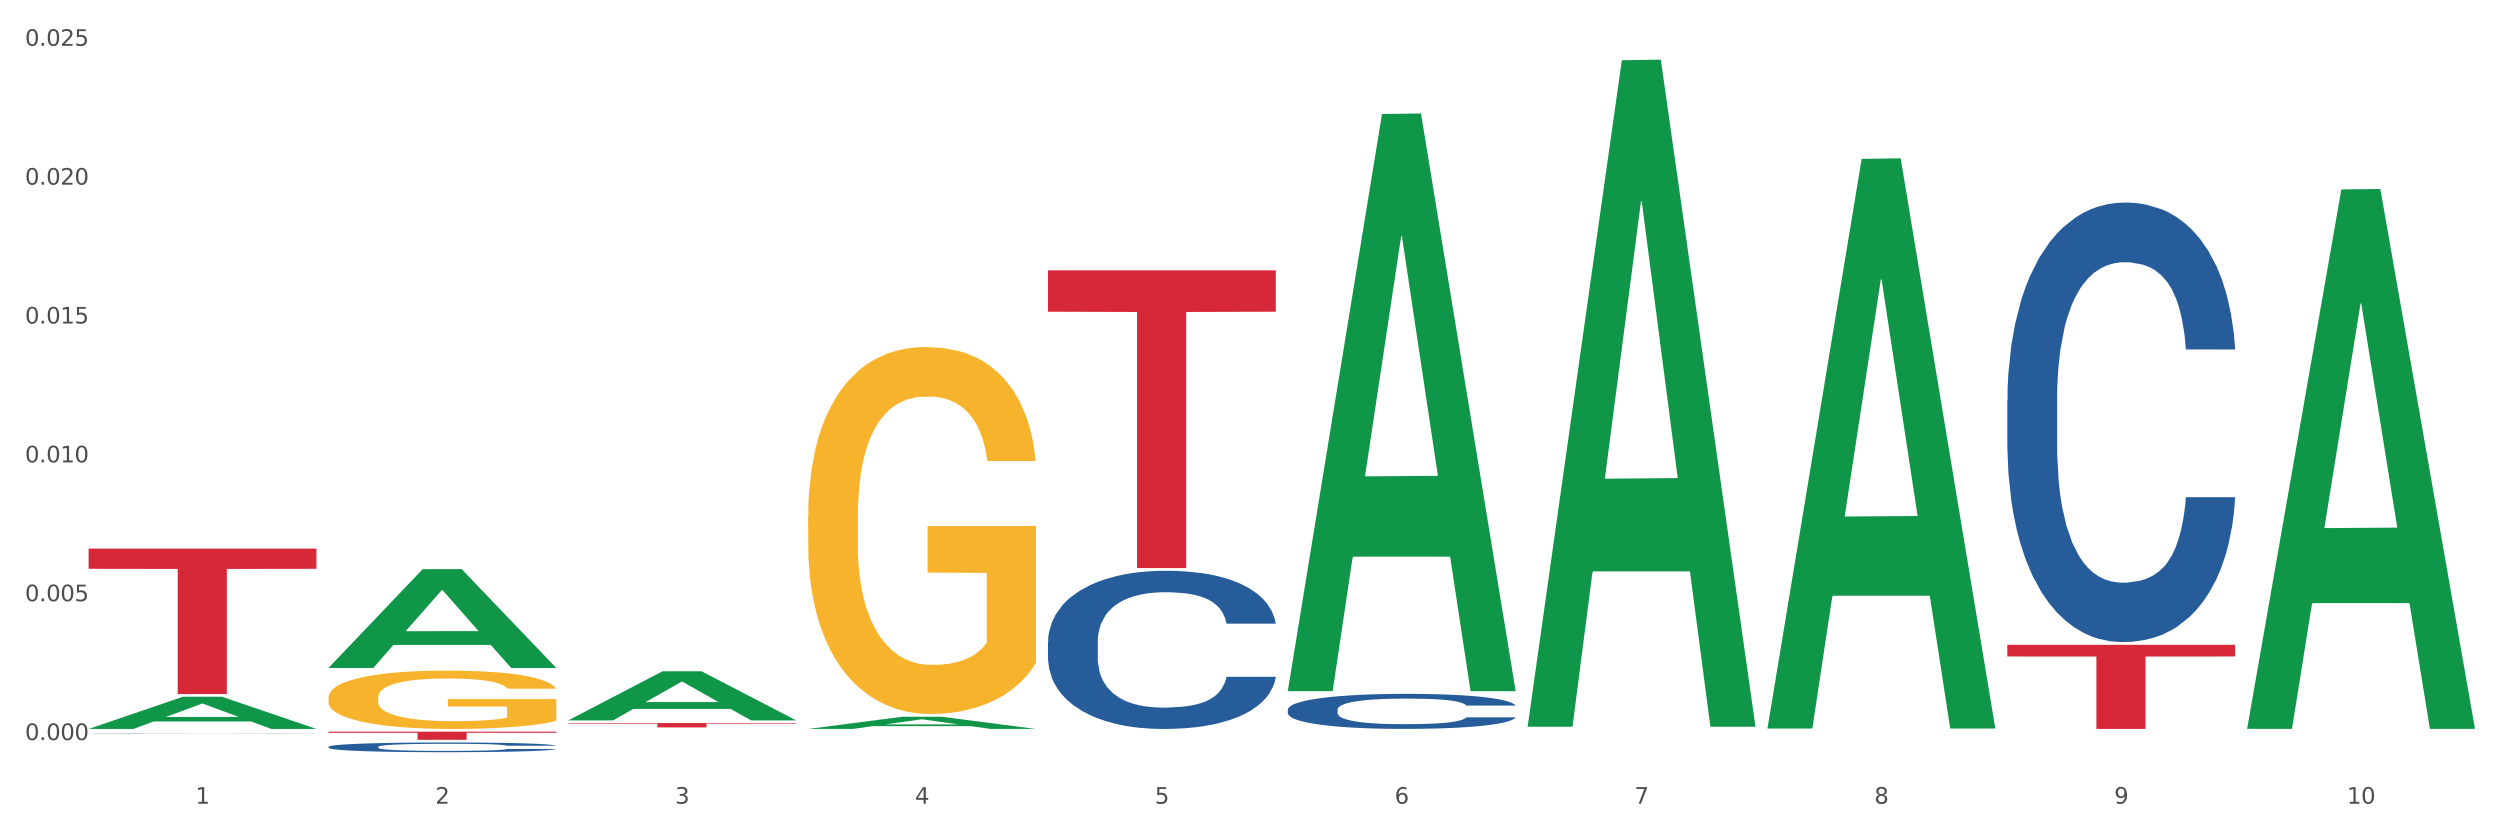 <?xml version="1.0" encoding="utf-8" standalone="no"?>
<!DOCTYPE svg PUBLIC "-//W3C//DTD SVG 1.1//EN"
  "http://www.w3.org/Graphics/SVG/1.1/DTD/svg11.dtd">
<svg xmlns:xlink="http://www.w3.org/1999/xlink" width="1080pt" height="360pt" viewBox="0 0 1080 360" xmlns="http://www.w3.org/2000/svg" version="1.1">
 <rect x="0" y="0" width="1080" height="360" fill="#333333" stroke="none"/>
 <defs>
  <style type="text/css">*{stroke-linejoin: round; stroke-linecap: butt}</style>
 </defs>
 <g id="figure_1">
  <g id="patch_1">
   <path d="M 0 360 
L 1080 360 
L 1080 0 
L 0 0 
z
" style="fill: #ffffff; stroke: #ffffff; stroke-linejoin: miter"/>
  </g>
  <g id="axes_1">
   <g id="matplotlib.axis_1">
    <g id="xtick_1">
     <g id="text_1">
      <!-- 1 -->
      <g style="fill: #4d4d4d" transform="translate(84.444 347.204) scale(0.096 -0.096)">
       <defs>
        <path id="DejaVuSans-31" d="M 794 531 
L 1825 531 
L 1825 4091 
L 703 3866 
L 703 4441 
L 1819 4666 
L 2450 4666 
L 2450 531 
L 3481 531 
L 3481 0 
L 794 0 
L 794 531 
z
" transform="scale(0.016)"/>
       </defs>
       <use xlink:href="#DejaVuSans-31"/>
      </g>
     </g>
    </g>
    <g id="xtick_2">
     <g id="text_2">
      <!-- 2 -->
      <g style="fill: #4d4d4d" transform="translate(188.053 347.204) scale(0.096 -0.096)">
       <defs>
        <path id="DejaVuSans-32" d="M 1228 531 
L 3431 531 
L 3431 0 
L 469 0 
L 469 531 
Q 828 903 1448 1529 
Q 2069 2156 2228 2338 
Q 2531 2678 2651 2914 
Q 2772 3150 2772 3378 
Q 2772 3750 2511 3984 
Q 2250 4219 1831 4219 
Q 1534 4219 1204 4116 
Q 875 4013 500 3803 
L 500 4441 
Q 881 4594 1212 4672 
Q 1544 4750 1819 4750 
Q 2544 4750 2975 4387 
Q 3406 4025 3406 3419 
Q 3406 3131 3298 2873 
Q 3191 2616 2906 2266 
Q 2828 2175 2409 1742 
Q 1991 1309 1228 531 
z
" transform="scale(0.016)"/>
       </defs>
       <use xlink:href="#DejaVuSans-32"/>
      </g>
     </g>
    </g>
    <g id="xtick_3">
     <g id="text_3">
      <!-- 3 -->
      <g style="fill: #4d4d4d" transform="translate(291.663 347.204) scale(0.096 -0.096)">
       <defs>
        <path id="DejaVuSans-33" d="M 2597 2516 
Q 3050 2419 3304 2112 
Q 3559 1806 3559 1356 
Q 3559 666 3084 287 
Q 2609 -91 1734 -91 
Q 1441 -91 1130 -33 
Q 819 25 488 141 
L 488 750 
Q 750 597 1062 519 
Q 1375 441 1716 441 
Q 2309 441 2620 675 
Q 2931 909 2931 1356 
Q 2931 1769 2642 2001 
Q 2353 2234 1838 2234 
L 1294 2234 
L 1294 2753 
L 1863 2753 
Q 2328 2753 2575 2939 
Q 2822 3125 2822 3475 
Q 2822 3834 2567 4026 
Q 2313 4219 1838 4219 
Q 1578 4219 1281 4162 
Q 984 4106 628 3988 
L 628 4550 
Q 988 4650 1302 4700 
Q 1616 4750 1894 4750 
Q 2613 4750 3031 4423 
Q 3450 4097 3450 3541 
Q 3450 3153 3228 2886 
Q 3006 2619 2597 2516 
z
" transform="scale(0.016)"/>
       </defs>
       <use xlink:href="#DejaVuSans-33"/>
      </g>
     </g>
    </g>
    <g id="xtick_4">
     <g id="text_4">
      <!-- 4 -->
      <g style="fill: #4d4d4d" transform="translate(395.273 347.204) scale(0.096 -0.096)">
       <defs>
        <path id="DejaVuSans-34" d="M 2419 4116 
L 825 1625 
L 2419 1625 
L 2419 4116 
z
M 2253 4666 
L 3047 4666 
L 3047 1625 
L 3713 1625 
L 3713 1100 
L 3047 1100 
L 3047 0 
L 2419 0 
L 2419 1100 
L 313 1100 
L 313 1709 
L 2253 4666 
z
" transform="scale(0.016)"/>
       </defs>
       <use xlink:href="#DejaVuSans-34"/>
      </g>
     </g>
    </g>
    <g id="xtick_5">
     <g id="text_5">
      <!-- 5 -->
      <g style="fill: #4d4d4d" transform="translate(498.883 347.204) scale(0.096 -0.096)">
       <defs>
        <path id="DejaVuSans-35" d="M 691 4666 
L 3169 4666 
L 3169 4134 
L 1269 4134 
L 1269 2991 
Q 1406 3038 1543 3061 
Q 1681 3084 1819 3084 
Q 2600 3084 3056 2656 
Q 3513 2228 3513 1497 
Q 3513 744 3044 326 
Q 2575 -91 1722 -91 
Q 1428 -91 1123 -41 
Q 819 9 494 109 
L 494 744 
Q 775 591 1075 516 
Q 1375 441 1709 441 
Q 2250 441 2565 725 
Q 2881 1009 2881 1497 
Q 2881 1984 2565 2268 
Q 2250 2553 1709 2553 
Q 1456 2553 1204 2497 
Q 953 2441 691 2322 
L 691 4666 
z
" transform="scale(0.016)"/>
       </defs>
       <use xlink:href="#DejaVuSans-35"/>
      </g>
     </g>
    </g>
    <g id="xtick_6">
     <g id="text_6">
      <!-- 6 -->
      <g style="fill: #4d4d4d" transform="translate(602.492 347.204) scale(0.096 -0.096)">
       <defs>
        <path id="DejaVuSans-36" d="M 2113 2584 
Q 1688 2584 1439 2293 
Q 1191 2003 1191 1497 
Q 1191 994 1439 701 
Q 1688 409 2113 409 
Q 2538 409 2786 701 
Q 3034 994 3034 1497 
Q 3034 2003 2786 2293 
Q 2538 2584 2113 2584 
z
M 3366 4563 
L 3366 3988 
Q 3128 4100 2886 4159 
Q 2644 4219 2406 4219 
Q 1781 4219 1451 3797 
Q 1122 3375 1075 2522 
Q 1259 2794 1537 2939 
Q 1816 3084 2150 3084 
Q 2853 3084 3261 2657 
Q 3669 2231 3669 1497 
Q 3669 778 3244 343 
Q 2819 -91 2113 -91 
Q 1303 -91 875 529 
Q 447 1150 447 2328 
Q 447 3434 972 4092 
Q 1497 4750 2381 4750 
Q 2619 4750 2861 4703 
Q 3103 4656 3366 4563 
z
" transform="scale(0.016)"/>
       </defs>
       <use xlink:href="#DejaVuSans-36"/>
      </g>
     </g>
    </g>
    <g id="xtick_7">
     <g id="text_7">
      <!-- 7 -->
      <g style="fill: #4d4d4d" transform="translate(706.102 347.204) scale(0.096 -0.096)">
       <defs>
        <path id="DejaVuSans-37" d="M 525 4666 
L 3525 4666 
L 3525 4397 
L 1831 0 
L 1172 0 
L 2766 4134 
L 525 4134 
L 525 4666 
z
" transform="scale(0.016)"/>
       </defs>
       <use xlink:href="#DejaVuSans-37"/>
      </g>
     </g>
    </g>
    <g id="xtick_8">
     <g id="text_8">
      <!-- 8 -->
      <g style="fill: #4d4d4d" transform="translate(809.712 347.204) scale(0.096 -0.096)">
       <defs>
        <path id="DejaVuSans-38" d="M 2034 2216 
Q 1584 2216 1326 1975 
Q 1069 1734 1069 1313 
Q 1069 891 1326 650 
Q 1584 409 2034 409 
Q 2484 409 2743 651 
Q 3003 894 3003 1313 
Q 3003 1734 2745 1975 
Q 2488 2216 2034 2216 
z
M 1403 2484 
Q 997 2584 770 2862 
Q 544 3141 544 3541 
Q 544 4100 942 4425 
Q 1341 4750 2034 4750 
Q 2731 4750 3128 4425 
Q 3525 4100 3525 3541 
Q 3525 3141 3298 2862 
Q 3072 2584 2669 2484 
Q 3125 2378 3379 2068 
Q 3634 1759 3634 1313 
Q 3634 634 3220 271 
Q 2806 -91 2034 -91 
Q 1263 -91 848 271 
Q 434 634 434 1313 
Q 434 1759 690 2068 
Q 947 2378 1403 2484 
z
M 1172 3481 
Q 1172 3119 1398 2916 
Q 1625 2713 2034 2713 
Q 2441 2713 2670 2916 
Q 2900 3119 2900 3481 
Q 2900 3844 2670 4047 
Q 2441 4250 2034 4250 
Q 1625 4250 1398 4047 
Q 1172 3844 1172 3481 
z
" transform="scale(0.016)"/>
       </defs>
       <use xlink:href="#DejaVuSans-38"/>
      </g>
     </g>
    </g>
    <g id="xtick_9">
     <g id="text_9">
      <!-- 9 -->
      <g style="fill: #4d4d4d" transform="translate(913.322 347.204) scale(0.096 -0.096)">
       <defs>
        <path id="DejaVuSans-39" d="M 703 97 
L 703 672 
Q 941 559 1184 500 
Q 1428 441 1663 441 
Q 2288 441 2617 861 
Q 2947 1281 2994 2138 
Q 2813 1869 2534 1725 
Q 2256 1581 1919 1581 
Q 1219 1581 811 2004 
Q 403 2428 403 3163 
Q 403 3881 828 4315 
Q 1253 4750 1959 4750 
Q 2769 4750 3195 4129 
Q 3622 3509 3622 2328 
Q 3622 1225 3098 567 
Q 2575 -91 1691 -91 
Q 1453 -91 1209 -44 
Q 966 3 703 97 
z
M 1959 2075 
Q 2384 2075 2632 2365 
Q 2881 2656 2881 3163 
Q 2881 3666 2632 3958 
Q 2384 4250 1959 4250 
Q 1534 4250 1286 3958 
Q 1038 3666 1038 3163 
Q 1038 2656 1286 2365 
Q 1534 2075 1959 2075 
z
" transform="scale(0.016)"/>
       </defs>
       <use xlink:href="#DejaVuSans-39"/>
      </g>
     </g>
    </g>
    <g id="xtick_10">
     <g id="text_10">
      <!-- 10 -->
      <g style="fill: #4d4d4d" transform="translate(1013.877 347.204) scale(0.096 -0.096)">
       <defs>
        <path id="DejaVuSans-30" d="M 2034 4250 
Q 1547 4250 1301 3770 
Q 1056 3291 1056 2328 
Q 1056 1369 1301 889 
Q 1547 409 2034 409 
Q 2525 409 2770 889 
Q 3016 1369 3016 2328 
Q 3016 3291 2770 3770 
Q 2525 4250 2034 4250 
z
M 2034 4750 
Q 2819 4750 3233 4129 
Q 3647 3509 3647 2328 
Q 3647 1150 3233 529 
Q 2819 -91 2034 -91 
Q 1250 -91 836 529 
Q 422 1150 422 2328 
Q 422 3509 836 4129 
Q 1250 4750 2034 4750 
z
" transform="scale(0.016)"/>
       </defs>
       <use xlink:href="#DejaVuSans-31"/>
       <use xlink:href="#DejaVuSans-30" transform="translate(63.623 0)"/>
      </g>
     </g>
    </g>
    <g id="xtick_11"/>
    <g id="xtick_12"/>
    <g id="xtick_13"/>
    <g id="xtick_14"/>
    <g id="xtick_15"/>
    <g id="xtick_16"/>
    <g id="xtick_17"/>
    <g id="xtick_18"/>
    <g id="xtick_19"/>
   </g>
   <g id="matplotlib.axis_2">
    <g id="ytick_1">
     <g id="text_11">
      <!-- 0.000 -->
      <g style="fill: #4d4d4d" transform="translate(10.8 319.717) scale(0.096 -0.096)">
       <defs>
        <path id="DejaVuSans-2e" d="M 684 794 
L 1344 794 
L 1344 0 
L 684 0 
L 684 794 
z
" transform="scale(0.016)"/>
       </defs>
       <use xlink:href="#DejaVuSans-30"/>
       <use xlink:href="#DejaVuSans-2e" transform="translate(63.623 0)"/>
       <use xlink:href="#DejaVuSans-30" transform="translate(95.41 0)"/>
       <use xlink:href="#DejaVuSans-30" transform="translate(159.033 0)"/>
       <use xlink:href="#DejaVuSans-30" transform="translate(222.656 0)"/>
      </g>
     </g>
    </g>
    <g id="ytick_2">
     <g id="text_12">
      <!-- 0.005 -->
      <g style="fill: #4d4d4d" transform="translate(10.8 259.733) scale(0.096 -0.096)">
       <use xlink:href="#DejaVuSans-30"/>
       <use xlink:href="#DejaVuSans-2e" transform="translate(63.623 0)"/>
       <use xlink:href="#DejaVuSans-30" transform="translate(95.41 0)"/>
       <use xlink:href="#DejaVuSans-30" transform="translate(159.033 0)"/>
       <use xlink:href="#DejaVuSans-35" transform="translate(222.656 0)"/>
      </g>
     </g>
    </g>
    <g id="ytick_3">
     <g id="text_13">
      <!-- 0.010 -->
      <g style="fill: #4d4d4d" transform="translate(10.8 199.749) scale(0.096 -0.096)">
       <use xlink:href="#DejaVuSans-30"/>
       <use xlink:href="#DejaVuSans-2e" transform="translate(63.623 0)"/>
       <use xlink:href="#DejaVuSans-30" transform="translate(95.41 0)"/>
       <use xlink:href="#DejaVuSans-31" transform="translate(159.033 0)"/>
       <use xlink:href="#DejaVuSans-30" transform="translate(222.656 0)"/>
      </g>
     </g>
    </g>
    <g id="ytick_4">
     <g id="text_14">
      <!-- 0.015 -->
      <g style="fill: #4d4d4d" transform="translate(10.8 139.764) scale(0.096 -0.096)">
       <use xlink:href="#DejaVuSans-30"/>
       <use xlink:href="#DejaVuSans-2e" transform="translate(63.623 0)"/>
       <use xlink:href="#DejaVuSans-30" transform="translate(95.41 0)"/>
       <use xlink:href="#DejaVuSans-31" transform="translate(159.033 0)"/>
       <use xlink:href="#DejaVuSans-35" transform="translate(222.656 0)"/>
      </g>
     </g>
    </g>
    <g id="ytick_5">
     <g id="text_15">
      <!-- 0.020 -->
      <g style="fill: #4d4d4d" transform="translate(10.8 79.78) scale(0.096 -0.096)">
       <use xlink:href="#DejaVuSans-30"/>
       <use xlink:href="#DejaVuSans-2e" transform="translate(63.623 0)"/>
       <use xlink:href="#DejaVuSans-30" transform="translate(95.41 0)"/>
       <use xlink:href="#DejaVuSans-32" transform="translate(159.033 0)"/>
       <use xlink:href="#DejaVuSans-30" transform="translate(222.656 0)"/>
      </g>
     </g>
    </g>
    <g id="ytick_6">
     <g id="text_16">
      <!-- 0.025 -->
      <g style="fill: #4d4d4d" transform="translate(10.8 19.796) scale(0.096 -0.096)">
       <use xlink:href="#DejaVuSans-30"/>
       <use xlink:href="#DejaVuSans-2e" transform="translate(63.623 0)"/>
       <use xlink:href="#DejaVuSans-30" transform="translate(95.41 0)"/>
       <use xlink:href="#DejaVuSans-32" transform="translate(159.033 0)"/>
       <use xlink:href="#DejaVuSans-35" transform="translate(222.656 0)"/>
      </g>
     </g>
    </g>
    <g id="ytick_7"/>
    <g id="ytick_8"/>
    <g id="ytick_9"/>
    <g id="ytick_10"/>
    <g id="ytick_11"/>
   </g>
   <g id="PolyCollection_1">
    <path d="M 38.283 314.882 
L 38.384 314.869 
L 78.974 301.002 
L 95.818 300.989 
L 136.712 314.908 
L 117.229 314.908 
L 108.401 311.667 
L 66.493 311.667 
L 66.188 311.719 
L 57.664 314.908 
L 38.283 314.908 
L 38.283 314.882 
L 71.769 309.733 
L 103.125 309.72 
L 87.599 303.956 
L 87.396 303.93 
L 87.193 303.969 
L 71.668 309.72 
L 71.769 309.733 
L 38.283 314.882 
z
" clip-path="url(#p54d687db2c)" style="fill: #109648"/>
    <path d="M 245.502 312.361 
L 343.932 312.361 
L 343.932 312.62 
L 305.213 312.621 
L 305.213 314.223 
L 283.988 314.223 
L 283.988 312.621 
L 245.502 312.62 
L 245.502 312.362 
L 245.502 312.361 
z
" clip-path="url(#p54d687db2c)" style="fill: #d62839"/>
    <path d="M 141.893 316.07 
L 240.322 316.07 
L 240.322 316.558 
L 201.603 316.562 
L 201.603 319.586 
L 180.378 319.586 
L 180.378 316.562 
L 141.893 316.558 
L 141.893 316.073 
L 141.893 316.07 
z
" clip-path="url(#p54d687db2c)" style="fill: #d62839"/>
    <path d="M 38.283 236.997 
L 136.712 236.997 
L 136.712 245.729 
L 97.994 245.788 
L 97.994 299.828 
L 76.768 299.828 
L 76.768 245.788 
L 38.283 245.729 
L 38.283 237.056 
L 38.283 236.997 
z
" clip-path="url(#p54d687db2c)" style="fill: #d62839"/>
    <path d="M 349.112 223.175 
L 349.228 223.03 
L 349.228 217.817 
L 349.461 213.329 
L 350.623 202.469 
L 352.366 193.492 
L 353.644 188.713 
L 354.923 184.804 
L 356.433 180.894 
L 358.293 176.84 
L 361.663 170.903 
L 363.755 167.863 
L 366.311 164.677 
L 370.96 160.044 
L 374.33 157.437 
L 377.816 155.265 
L 383.51 152.659 
L 387.229 151.501 
L 391.18 150.632 
L 395.945 150.053 
L 399.547 149.908 
L 407.449 150.342 
L 414.189 151.646 
L 417.443 152.659 
L 421.627 154.397 
L 423.835 155.555 
L 427.437 157.872 
L 431.156 160.912 
L 433.713 163.519 
L 437.548 168.442 
L 440.453 173.365 
L 443.126 179.446 
L 444.52 183.645 
L 445.566 187.555 
L 446.496 192.044 
L 447.425 199.139 
L 426.508 199.139 
L 425.694 194.071 
L 424.416 189.292 
L 422.557 184.659 
L 420.93 181.763 
L 418.141 178.143 
L 415.584 175.826 
L 412.911 174.089 
L 409.657 172.641 
L 407.101 171.917 
L 403.498 171.338 
L 396.409 171.483 
L 391.645 172.641 
L 388.391 174.089 
L 386.299 175.392 
L 384.44 176.84 
L 382.348 178.867 
L 379.908 181.908 
L 378.165 184.659 
L 376.421 188.134 
L 375.027 191.609 
L 373.749 195.664 
L 372.703 200.007 
L 371.889 204.496 
L 371.192 209.998 
L 370.611 219.12 
L 370.611 238.958 
L 370.843 243.446 
L 371.424 249.383 
L 372.122 253.871 
L 373.284 259.229 
L 374.33 262.849 
L 376.305 268.062 
L 378.513 272.405 
L 380.256 275.157 
L 381.999 277.473 
L 385.021 280.659 
L 388.391 283.265 
L 391.296 284.858 
L 395.247 286.306 
L 397.92 286.885 
L 400.244 287.175 
L 405.939 287.175 
L 410.006 286.74 
L 414.538 285.727 
L 418.024 284.423 
L 420.93 282.831 
L 424.183 280.224 
L 426.275 277.763 
L 426.275 247.5 
L 400.709 247.356 
L 400.709 227.229 
L 447.542 227.229 
L 447.542 286.306 
L 445.566 289.347 
L 443.358 292.098 
L 441.034 294.559 
L 437.548 297.6 
L 433.364 300.496 
L 429.645 302.523 
L 425.694 304.26 
L 421.046 305.853 
L 415.003 307.301 
L 411.284 307.88 
L 406.636 308.315 
L 401.174 308.46 
L 396.409 308.17 
L 391.761 307.446 
L 386.88 306.143 
L 382.116 304.26 
L 378.513 302.378 
L 374.911 300.061 
L 371.076 297.021 
L 368.054 294.125 
L 365.73 291.518 
L 363.174 288.188 
L 360.385 283.844 
L 358.293 279.935 
L 356.433 275.88 
L 354.458 270.668 
L 353.063 266.179 
L 351.669 260.532 
L 350.855 256.333 
L 349.926 249.817 
L 349.228 240.695 
L 349.112 223.175 
z
" clip-path="url(#p54d687db2c)" style="fill: #f7b32b"/>
    <path d="M 141.893 301.362 
L 142.009 301.339 
L 142.009 300.511 
L 142.241 299.798 
L 143.403 298.073 
L 145.147 296.647 
L 146.425 295.888 
L 147.703 295.267 
L 149.214 294.646 
L 151.073 294.002 
L 154.443 293.059 
L 156.535 292.576 
L 159.092 292.07 
L 163.74 291.334 
L 167.11 290.92 
L 170.596 290.575 
L 176.291 290.161 
L 180.009 289.977 
L 183.961 289.839 
L 188.725 289.747 
L 192.328 289.724 
L 200.23 289.793 
L 206.97 290 
L 210.224 290.161 
L 214.407 290.437 
L 216.615 290.621 
L 220.218 290.989 
L 223.937 291.472 
L 226.493 291.886 
L 230.328 292.668 
L 233.233 293.45 
L 235.906 294.416 
L 237.301 295.083 
L 238.346 295.704 
L 239.276 296.417 
L 240.206 297.544 
L 219.288 297.544 
L 218.475 296.739 
L 217.196 295.98 
L 215.337 295.244 
L 213.71 294.784 
L 210.921 294.209 
L 208.364 293.841 
L 205.692 293.565 
L 202.438 293.335 
L 199.881 293.22 
L 196.279 293.128 
L 189.19 293.151 
L 184.425 293.335 
L 181.171 293.565 
L 179.08 293.772 
L 177.22 294.002 
L 175.129 294.324 
L 172.688 294.807 
L 170.945 295.244 
L 169.202 295.796 
L 167.807 296.348 
L 166.529 296.992 
L 165.483 297.682 
L 164.67 298.395 
L 163.973 299.269 
L 163.391 300.718 
L 163.391 303.869 
L 163.624 304.582 
L 164.205 305.524 
L 164.902 306.237 
L 166.064 307.088 
L 167.11 307.663 
L 169.086 308.491 
L 171.294 309.181 
L 173.037 309.618 
L 174.78 309.986 
L 177.801 310.492 
L 181.171 310.906 
L 184.077 311.159 
L 188.028 311.389 
L 190.701 311.481 
L 193.025 311.527 
L 198.719 311.527 
L 202.786 311.458 
L 207.319 311.297 
L 210.805 311.09 
L 213.71 310.837 
L 216.964 310.423 
L 219.056 310.032 
L 219.056 305.226 
L 193.49 305.203 
L 193.49 302.006 
L 240.322 302.006 
L 240.322 311.389 
L 238.346 311.872 
L 236.138 312.309 
L 233.814 312.7 
L 230.328 313.183 
L 226.144 313.643 
L 222.426 313.965 
L 218.475 314.241 
L 213.826 314.494 
L 207.783 314.724 
L 204.065 314.816 
L 199.416 314.885 
L 193.955 314.908 
L 189.19 314.862 
L 184.542 314.747 
L 179.661 314.54 
L 174.896 314.241 
L 171.294 313.942 
L 167.691 313.574 
L 163.856 313.091 
L 160.835 312.631 
L 158.511 312.217 
L 155.954 311.688 
L 153.165 310.998 
L 151.073 310.377 
L 149.214 309.733 
L 147.238 308.905 
L 145.844 308.192 
L 144.449 307.295 
L 143.636 306.628 
L 142.706 305.594 
L 142.009 304.145 
L 141.893 301.362 
z
" clip-path="url(#p54d687db2c)" style="fill: #f7b32b"/>
    <path d="M 38.283 316.774 
L 38.399 316.774 
L 38.399 316.77 
L 38.748 316.764 
L 40.028 316.755 
L 41.657 316.747 
L 44.449 316.738 
L 45.962 316.735 
L 47.94 316.731 
L 52.012 316.724 
L 56.666 316.719 
L 59.923 316.715 
L 62.367 316.713 
L 67.835 316.71 
L 70.976 316.708 
L 74.234 316.707 
L 77.026 316.706 
L 81.68 316.705 
L 85.403 316.705 
L 89.708 316.705 
L 93.315 316.705 
L 98.085 316.705 
L 105.066 316.707 
L 107.742 316.708 
L 111.349 316.71 
L 115.072 316.712 
L 118.097 316.714 
L 121.587 316.718 
L 125.194 316.722 
L 128.684 316.727 
L 131.128 316.732 
L 133.106 316.737 
L 134.851 316.744 
L 136.131 316.75 
L 136.712 316.756 
L 115.421 316.756 
L 114.839 316.751 
L 113.676 316.745 
L 112.512 316.742 
L 111.232 316.738 
L 109.254 316.735 
L 107.509 316.733 
L 104.601 316.73 
L 101.925 316.728 
L 99.714 316.727 
L 97.038 316.727 
L 91.337 316.726 
L 87.265 316.726 
L 84.705 316.726 
L 81.564 316.727 
L 78.888 316.728 
L 75.747 316.729 
L 73.303 316.731 
L 70.86 316.734 
L 69.464 316.735 
L 67.37 316.738 
L 65.974 316.741 
L 64.112 316.745 
L 63.065 316.748 
L 61.203 316.756 
L 60.389 316.762 
L 60.04 316.766 
L 59.807 316.771 
L 59.807 316.793 
L 60.505 316.803 
L 61.087 316.807 
L 62.018 316.812 
L 63.763 316.818 
L 66.323 316.824 
L 68.999 316.828 
L 71.209 316.831 
L 73.303 316.833 
L 75.398 316.834 
L 77.957 316.836 
L 80.051 316.837 
L 83.193 316.837 
L 86.916 316.838 
L 89.825 316.838 
L 95.758 316.837 
L 98.434 316.836 
L 100.994 316.835 
L 103.786 316.834 
L 105.997 316.832 
L 107.277 316.831 
L 109.371 316.828 
L 111 316.825 
L 112.396 316.822 
L 113.327 316.819 
L 114.374 316.815 
L 115.188 316.81 
L 115.421 316.808 
L 136.712 316.808 
L 136.247 316.813 
L 135.432 316.818 
L 133.804 316.824 
L 132.524 316.828 
L 130.546 316.833 
L 128.452 316.837 
L 125.543 316.841 
L 122.867 316.844 
L 120.075 316.847 
L 117.05 316.85 
L 111.581 316.853 
L 109.603 316.854 
L 105.415 316.856 
L 102.157 316.857 
L 97.387 316.858 
L 92.501 316.858 
L 87.381 316.859 
L 82.844 316.858 
L 77.841 316.857 
L 74.7 316.857 
L 71.209 316.855 
L 67.137 316.853 
L 63.298 316.851 
L 59.691 316.848 
L 56.317 316.845 
L 53.175 316.841 
L 49.103 316.835 
L 46.078 316.829 
L 43.868 316.824 
L 42.355 316.819 
L 40.843 316.813 
L 40.028 316.809 
L 38.748 316.799 
L 38.283 316.79 
L 38.283 316.774 
z
" clip-path="url(#p54d687db2c)" style="fill: #255c99"/>
    <path d="M 141.893 322.636 
L 142.009 322.632 
L 142.009 322.524 
L 142.358 322.378 
L 143.638 322.11 
L 145.267 321.906 
L 148.059 321.668 
L 149.572 321.569 
L 151.55 321.457 
L 155.622 321.277 
L 160.276 321.124 
L 163.533 321.039 
L 165.977 320.985 
L 171.445 320.889 
L 174.586 320.847 
L 177.844 320.813 
L 180.636 320.79 
L 185.29 320.763 
L 189.013 320.751 
L 193.318 320.747 
L 196.925 320.751 
L 201.695 320.767 
L 208.676 320.813 
L 211.352 320.84 
L 214.958 320.886 
L 218.682 320.947 
L 221.707 321.008 
L 225.197 321.097 
L 228.804 321.212 
L 232.294 321.358 
L 234.737 321.492 
L 236.715 321.634 
L 238.46 321.807 
L 239.74 321.995 
L 240.322 322.152 
L 219.031 322.152 
L 218.449 322.01 
L 217.285 321.856 
L 216.122 321.753 
L 214.842 321.668 
L 212.864 321.573 
L 211.119 321.511 
L 208.21 321.438 
L 205.534 321.392 
L 203.324 321.365 
L 200.648 321.342 
L 194.947 321.319 
L 190.875 321.319 
L 188.315 321.327 
L 185.174 321.346 
L 182.498 321.373 
L 179.356 321.419 
L 176.913 321.469 
L 174.47 321.534 
L 173.074 321.58 
L 170.979 321.665 
L 169.583 321.734 
L 167.722 321.853 
L 166.675 321.937 
L 164.813 322.156 
L 163.999 322.317 
L 163.65 322.428 
L 163.417 322.551 
L 163.417 323.15 
L 164.115 323.418 
L 164.697 323.533 
L 165.627 323.664 
L 167.373 323.833 
L 169.932 323.998 
L 172.608 324.117 
L 174.819 324.19 
L 176.913 324.243 
L 179.007 324.286 
L 181.567 324.324 
L 183.661 324.347 
L 186.803 324.37 
L 190.526 324.382 
L 193.434 324.382 
L 199.368 324.362 
L 202.044 324.343 
L 204.604 324.316 
L 207.396 324.274 
L 209.606 324.228 
L 210.886 324.194 
L 212.981 324.121 
L 214.609 324.044 
L 216.006 323.956 
L 216.936 323.879 
L 217.983 323.764 
L 218.798 323.633 
L 219.031 323.564 
L 240.322 323.564 
L 239.857 323.702 
L 239.042 323.837 
L 237.413 324.017 
L 236.134 324.121 
L 234.156 324.247 
L 232.061 324.355 
L 229.153 324.474 
L 226.477 324.562 
L 223.684 324.639 
L 220.659 324.708 
L 215.191 324.804 
L 213.213 324.831 
L 209.025 324.877 
L 205.767 324.903 
L 200.997 324.93 
L 196.11 324.946 
L 190.991 324.95 
L 186.454 324.942 
L 181.451 324.919 
L 178.309 324.896 
L 174.819 324.861 
L 170.747 324.808 
L 166.907 324.742 
L 163.301 324.666 
L 159.926 324.577 
L 156.785 324.477 
L 152.713 324.312 
L 149.688 324.151 
L 147.477 324.002 
L 145.965 323.875 
L 144.452 323.714 
L 143.638 323.603 
L 142.358 323.334 
L 141.893 323.084 
L 141.893 322.636 
z
" clip-path="url(#p54d687db2c)" style="fill: #255c99"/>
    <path d="M 452.722 277.276 
L 452.838 277.213 
L 452.838 275.466 
L 453.187 273.094 
L 454.467 268.726 
L 456.096 265.418 
L 458.888 261.549 
L 460.401 259.926 
L 462.379 258.116 
L 466.451 255.183 
L 471.105 252.686 
L 474.362 251.313 
L 476.806 250.44 
L 482.274 248.88 
L 485.415 248.193 
L 488.673 247.631 
L 491.465 247.257 
L 496.119 246.82 
L 499.842 246.633 
L 504.147 246.57 
L 507.754 246.633 
L 512.524 246.882 
L 519.505 247.631 
L 522.181 248.068 
L 525.788 248.817 
L 529.511 249.816 
L 532.536 250.814 
L 536.026 252.25 
L 539.633 254.122 
L 543.123 256.493 
L 545.567 258.678 
L 547.545 260.987 
L 549.29 263.795 
L 550.57 266.853 
L 551.151 269.412 
L 529.86 269.412 
L 529.278 267.103 
L 528.115 264.607 
L 526.951 262.922 
L 525.671 261.549 
L 523.693 259.988 
L 521.948 258.99 
L 519.04 257.804 
L 516.364 257.055 
L 514.153 256.618 
L 511.477 256.244 
L 505.776 255.869 
L 501.704 255.869 
L 499.144 255.994 
L 496.003 256.306 
L 493.327 256.743 
L 490.186 257.492 
L 487.742 258.303 
L 485.299 259.364 
L 483.903 260.113 
L 481.809 261.486 
L 480.412 262.61 
L 478.551 264.544 
L 477.504 265.917 
L 475.642 269.475 
L 474.828 272.096 
L 474.479 273.906 
L 474.246 275.903 
L 474.246 285.639 
L 474.944 290.007 
L 475.526 291.879 
L 476.457 294.001 
L 478.202 296.747 
L 480.762 299.431 
L 483.438 301.366 
L 485.648 302.551 
L 487.742 303.425 
L 489.837 304.112 
L 492.396 304.736 
L 494.49 305.11 
L 497.632 305.485 
L 501.355 305.672 
L 504.264 305.672 
L 510.197 305.36 
L 512.873 305.048 
L 515.433 304.611 
L 518.225 303.924 
L 520.436 303.176 
L 521.716 302.614 
L 523.81 301.428 
L 525.439 300.18 
L 526.835 298.744 
L 527.766 297.496 
L 528.813 295.624 
L 529.627 293.502 
L 529.86 292.379 
L 551.151 292.379 
L 550.686 294.625 
L 549.871 296.81 
L 548.243 299.743 
L 546.963 301.428 
L 544.985 303.488 
L 542.891 305.235 
L 539.982 307.17 
L 537.306 308.605 
L 534.514 309.853 
L 531.489 310.977 
L 526.02 312.537 
L 524.042 312.974 
L 519.854 313.723 
L 516.596 314.16 
L 511.826 314.596 
L 506.94 314.846 
L 501.82 314.908 
L 497.283 314.784 
L 492.28 314.409 
L 489.138 314.035 
L 485.648 313.473 
L 481.576 312.599 
L 477.737 311.538 
L 474.13 310.29 
L 470.756 308.855 
L 467.614 307.232 
L 463.542 304.549 
L 460.517 301.927 
L 458.307 299.493 
L 456.794 297.434 
L 455.282 294.813 
L 454.467 293.003 
L 453.187 288.634 
L 452.722 284.578 
L 452.722 277.276 
z
" clip-path="url(#p54d687db2c)" style="fill: #255c99"/>
    <path d="M 452.722 116.785 
L 551.151 116.785 
L 551.151 134.66 
L 512.433 134.781 
L 512.433 245.409 
L 491.207 245.409 
L 491.207 134.781 
L 452.722 134.66 
L 452.722 116.906 
L 452.722 116.785 
z
" clip-path="url(#p54d687db2c)" style="fill: #d62839"/>
    <path d="M 867.161 172.813 
L 867.277 172.64 
L 867.277 167.784 
L 867.626 161.194 
L 868.906 149.055 
L 870.535 139.863 
L 873.327 129.111 
L 874.84 124.602 
L 876.818 119.573 
L 880.89 111.422 
L 885.544 104.485 
L 888.801 100.67 
L 891.245 98.242 
L 896.713 93.907 
L 899.854 91.999 
L 903.112 90.438 
L 905.904 89.398 
L 910.558 88.184 
L 914.281 87.664 
L 918.586 87.49 
L 922.193 87.664 
L 926.963 88.357 
L 933.944 90.438 
L 936.62 91.652 
L 940.227 93.733 
L 943.95 96.508 
L 946.975 99.283 
L 950.465 103.272 
L 954.072 108.474 
L 957.562 115.064 
L 960.006 121.134 
L 961.984 127.551 
L 963.729 135.354 
L 965.009 143.852 
L 965.59 150.962 
L 944.299 150.962 
L 943.717 144.546 
L 942.554 137.609 
L 941.39 132.927 
L 940.11 129.111 
L 938.132 124.776 
L 936.387 122.001 
L 933.479 118.706 
L 930.803 116.625 
L 928.592 115.411 
L 925.916 114.37 
L 920.215 113.33 
L 916.143 113.33 
L 913.583 113.677 
L 910.442 114.544 
L 907.766 115.758 
L 904.625 117.839 
L 902.181 120.093 
L 899.738 123.042 
L 898.342 125.123 
L 896.248 128.938 
L 894.851 132.059 
L 892.99 137.436 
L 891.943 141.251 
L 890.081 151.136 
L 889.267 158.42 
L 888.918 163.449 
L 888.685 168.998 
L 888.685 196.052 
L 889.383 208.191 
L 889.965 213.394 
L 890.896 219.29 
L 892.641 226.921 
L 895.201 234.378 
L 897.877 239.754 
L 900.087 243.049 
L 902.181 245.477 
L 904.276 247.385 
L 906.835 249.119 
L 908.929 250.159 
L 912.071 251.2 
L 915.794 251.72 
L 918.703 251.72 
L 924.636 250.853 
L 927.312 249.986 
L 929.872 248.772 
L 932.664 246.864 
L 934.875 244.783 
L 936.155 243.223 
L 938.249 239.928 
L 939.878 236.459 
L 941.274 232.47 
L 942.205 229.002 
L 943.252 223.799 
L 944.066 217.903 
L 944.299 214.781 
L 965.59 214.781 
L 965.125 221.025 
L 964.31 227.094 
L 962.682 235.245 
L 961.402 239.928 
L 959.424 245.65 
L 957.33 250.506 
L 954.421 255.882 
L 951.745 259.871 
L 948.953 263.339 
L 945.928 266.461 
L 940.459 270.797 
L 938.481 272.011 
L 934.293 274.092 
L 931.035 275.306 
L 926.265 276.519 
L 921.379 277.213 
L 916.259 277.387 
L 911.722 277.04 
L 906.719 275.999 
L 903.577 274.959 
L 900.087 273.398 
L 896.015 270.97 
L 892.176 268.022 
L 888.569 264.553 
L 885.195 260.565 
L 882.053 256.056 
L 877.981 248.599 
L 874.956 241.315 
L 872.746 234.552 
L 871.233 228.829 
L 869.721 221.545 
L 868.906 216.516 
L 867.626 204.376 
L 867.161 193.104 
L 867.161 172.813 
z
" clip-path="url(#p54d687db2c)" style="fill: #255c99"/>
    <path d="M 556.332 306.547 
L 556.448 306.533 
L 556.448 306.146 
L 556.797 305.621 
L 558.077 304.654 
L 559.706 303.921 
L 562.498 303.065 
L 564.011 302.705 
L 565.989 302.305 
L 570.061 301.655 
L 574.715 301.102 
L 577.972 300.798 
L 580.415 300.605 
L 585.884 300.26 
L 589.025 300.107 
L 592.283 299.983 
L 595.075 299.9 
L 599.729 299.803 
L 603.452 299.762 
L 607.757 299.748 
L 611.364 299.762 
L 616.134 299.817 
L 623.115 299.983 
L 625.791 300.08 
L 629.397 300.246 
L 633.121 300.467 
L 636.146 300.688 
L 639.636 301.006 
L 643.243 301.42 
L 646.733 301.945 
L 649.176 302.429 
L 651.154 302.94 
L 652.899 303.562 
L 654.179 304.239 
L 654.761 304.806 
L 633.47 304.806 
L 632.888 304.295 
L 631.724 303.742 
L 630.561 303.369 
L 629.281 303.065 
L 627.303 302.719 
L 625.558 302.498 
L 622.649 302.236 
L 619.973 302.07 
L 617.763 301.973 
L 615.087 301.89 
L 609.386 301.807 
L 605.314 301.807 
L 602.754 301.835 
L 599.613 301.904 
L 596.937 302.001 
L 593.795 302.166 
L 591.352 302.346 
L 588.909 302.581 
L 587.513 302.747 
L 585.418 303.051 
L 584.022 303.3 
L 582.161 303.728 
L 581.114 304.032 
L 579.252 304.82 
L 578.438 305.4 
L 578.089 305.801 
L 577.856 306.243 
L 577.856 308.399 
L 578.554 309.366 
L 579.136 309.781 
L 580.066 310.251 
L 581.812 310.859 
L 584.371 311.453 
L 587.047 311.881 
L 589.258 312.144 
L 591.352 312.337 
L 593.446 312.489 
L 596.006 312.627 
L 598.1 312.71 
L 601.242 312.793 
L 604.965 312.835 
L 607.873 312.835 
L 613.807 312.766 
L 616.483 312.696 
L 619.043 312.6 
L 621.835 312.448 
L 624.045 312.282 
L 625.325 312.158 
L 627.42 311.895 
L 629.048 311.619 
L 630.445 311.301 
L 631.375 311.024 
L 632.422 310.61 
L 633.237 310.14 
L 633.47 309.891 
L 654.761 309.891 
L 654.296 310.389 
L 653.481 310.872 
L 651.852 311.522 
L 650.573 311.895 
L 648.595 312.351 
L 646.5 312.738 
L 643.592 313.166 
L 640.916 313.484 
L 638.123 313.761 
L 635.098 314.009 
L 629.63 314.355 
L 627.652 314.451 
L 623.464 314.617 
L 620.206 314.714 
L 615.436 314.811 
L 610.549 314.866 
L 605.43 314.88 
L 600.893 314.852 
L 595.89 314.769 
L 592.748 314.686 
L 589.258 314.562 
L 585.186 314.369 
L 581.346 314.134 
L 577.74 313.857 
L 574.365 313.539 
L 571.224 313.18 
L 567.152 312.586 
L 564.127 312.006 
L 561.916 311.467 
L 560.404 311.011 
L 558.891 310.43 
L 558.077 310.029 
L 556.797 309.062 
L 556.332 308.164 
L 556.332 306.547 
z
" clip-path="url(#p54d687db2c)" style="fill: #255c99"/>
    <path d="M 970.771 314.427 
L 970.872 314.208 
L 1011.462 81.844 
L 1028.306 81.625 
L 1069.2 314.865 
L 1049.717 314.865 
L 1040.889 260.552 
L 998.98 260.552 
L 998.676 261.428 
L 990.152 314.865 
L 970.771 314.865 
L 970.771 314.427 
L 1004.257 228.139 
L 1035.612 227.92 
L 1020.087 131.339 
L 1019.884 130.901 
L 1019.681 131.558 
L 1004.156 227.92 
L 1004.257 228.139 
L 970.771 314.427 
z
" clip-path="url(#p54d687db2c)" style="fill: #109648"/>
    <path d="M 763.551 314.27 
L 763.653 314.039 
L 804.242 68.627 
L 821.087 68.395 
L 861.981 314.732 
L 842.498 314.732 
L 833.669 257.369 
L 791.761 257.369 
L 791.456 258.295 
L 782.933 314.732 
L 763.551 314.732 
L 763.551 314.27 
L 797.037 223.137 
L 828.393 222.905 
L 812.867 120.901 
L 812.664 120.438 
L 812.461 121.132 
L 796.936 222.905 
L 797.037 223.137 
L 763.551 314.27 
z
" clip-path="url(#p54d687db2c)" style="fill: #109648"/>
    <path d="M 659.941 313.411 
L 660.043 313.141 
L 700.632 26.03 
L 717.477 25.759 
L 758.371 313.952 
L 738.888 313.952 
L 730.06 246.843 
L 688.151 246.843 
L 687.847 247.925 
L 679.323 313.952 
L 659.941 313.952 
L 659.941 313.411 
L 693.428 206.793 
L 724.783 206.523 
L 709.258 87.187 
L 709.055 86.645 
L 708.852 87.457 
L 693.326 206.523 
L 693.428 206.793 
L 659.941 313.411 
z
" clip-path="url(#p54d687db2c)" style="fill: #109648"/>
    <path d="M 556.332 298.118 
L 556.433 297.884 
L 597.023 49.248 
L 613.867 49.014 
L 654.761 298.587 
L 635.278 298.587 
L 626.45 240.47 
L 584.541 240.47 
L 584.237 241.408 
L 575.713 298.587 
L 556.332 298.587 
L 556.332 298.118 
L 589.818 205.788 
L 621.173 205.553 
L 605.648 102.209 
L 605.445 101.74 
L 605.242 102.443 
L 589.717 205.553 
L 589.818 205.788 
L 556.332 298.118 
z
" clip-path="url(#p54d687db2c)" style="fill: #109648"/>
    <path d="M 349.112 314.899 
L 349.214 314.894 
L 389.803 309.626 
L 406.648 309.621 
L 447.542 314.908 
L 428.059 314.908 
L 419.23 313.677 
L 377.322 313.677 
L 377.017 313.697 
L 368.494 314.908 
L 349.112 314.908 
L 349.112 314.899 
L 382.598 312.942 
L 413.954 312.937 
L 398.428 310.748 
L 398.225 310.738 
L 398.022 310.753 
L 382.497 312.937 
L 382.598 312.942 
L 349.112 314.899 
z
" clip-path="url(#p54d687db2c)" style="fill: #109648"/>
    <path d="M 245.502 311.16 
L 245.604 311.14 
L 286.193 289.995 
L 303.038 289.975 
L 343.932 311.199 
L 324.449 311.199 
L 315.621 306.257 
L 273.712 306.257 
L 273.408 306.337 
L 264.884 311.199 
L 245.502 311.199 
L 245.502 311.16 
L 278.989 303.308 
L 310.344 303.288 
L 294.819 294.499 
L 294.616 294.459 
L 294.413 294.519 
L 278.887 303.288 
L 278.989 303.308 
L 245.502 311.16 
z
" clip-path="url(#p54d687db2c)" style="fill: #109648"/>
    <path d="M 141.893 288.482 
L 141.994 288.442 
L 182.584 245.887 
L 199.428 245.847 
L 240.322 288.562 
L 220.839 288.562 
L 212.011 278.615 
L 170.102 278.615 
L 169.798 278.776 
L 161.274 288.562 
L 141.893 288.562 
L 141.893 288.482 
L 175.379 272.679 
L 206.734 272.639 
L 191.209 254.952 
L 191.006 254.871 
L 190.803 254.992 
L 175.278 272.639 
L 175.379 272.679 
L 141.893 288.482 
z
" clip-path="url(#p54d687db2c)" style="fill: #109648"/>
    <path d="M 867.161 278.548 
L 965.59 278.548 
L 965.59 283.601 
L 926.872 283.635 
L 926.872 314.908 
L 905.646 314.908 
L 905.646 283.635 
L 867.161 283.601 
L 867.161 278.582 
L 867.161 278.548 
z
" clip-path="url(#p54d687db2c)" style="fill: #d62839"/>
   </g>
  </g>
 </g>
 <defs>
  <clipPath id="p54d687db2c">
   <rect x="38.283" y="10.8" width="1030.917" height="329.109"/>
  </clipPath>
 </defs>
</svg>
